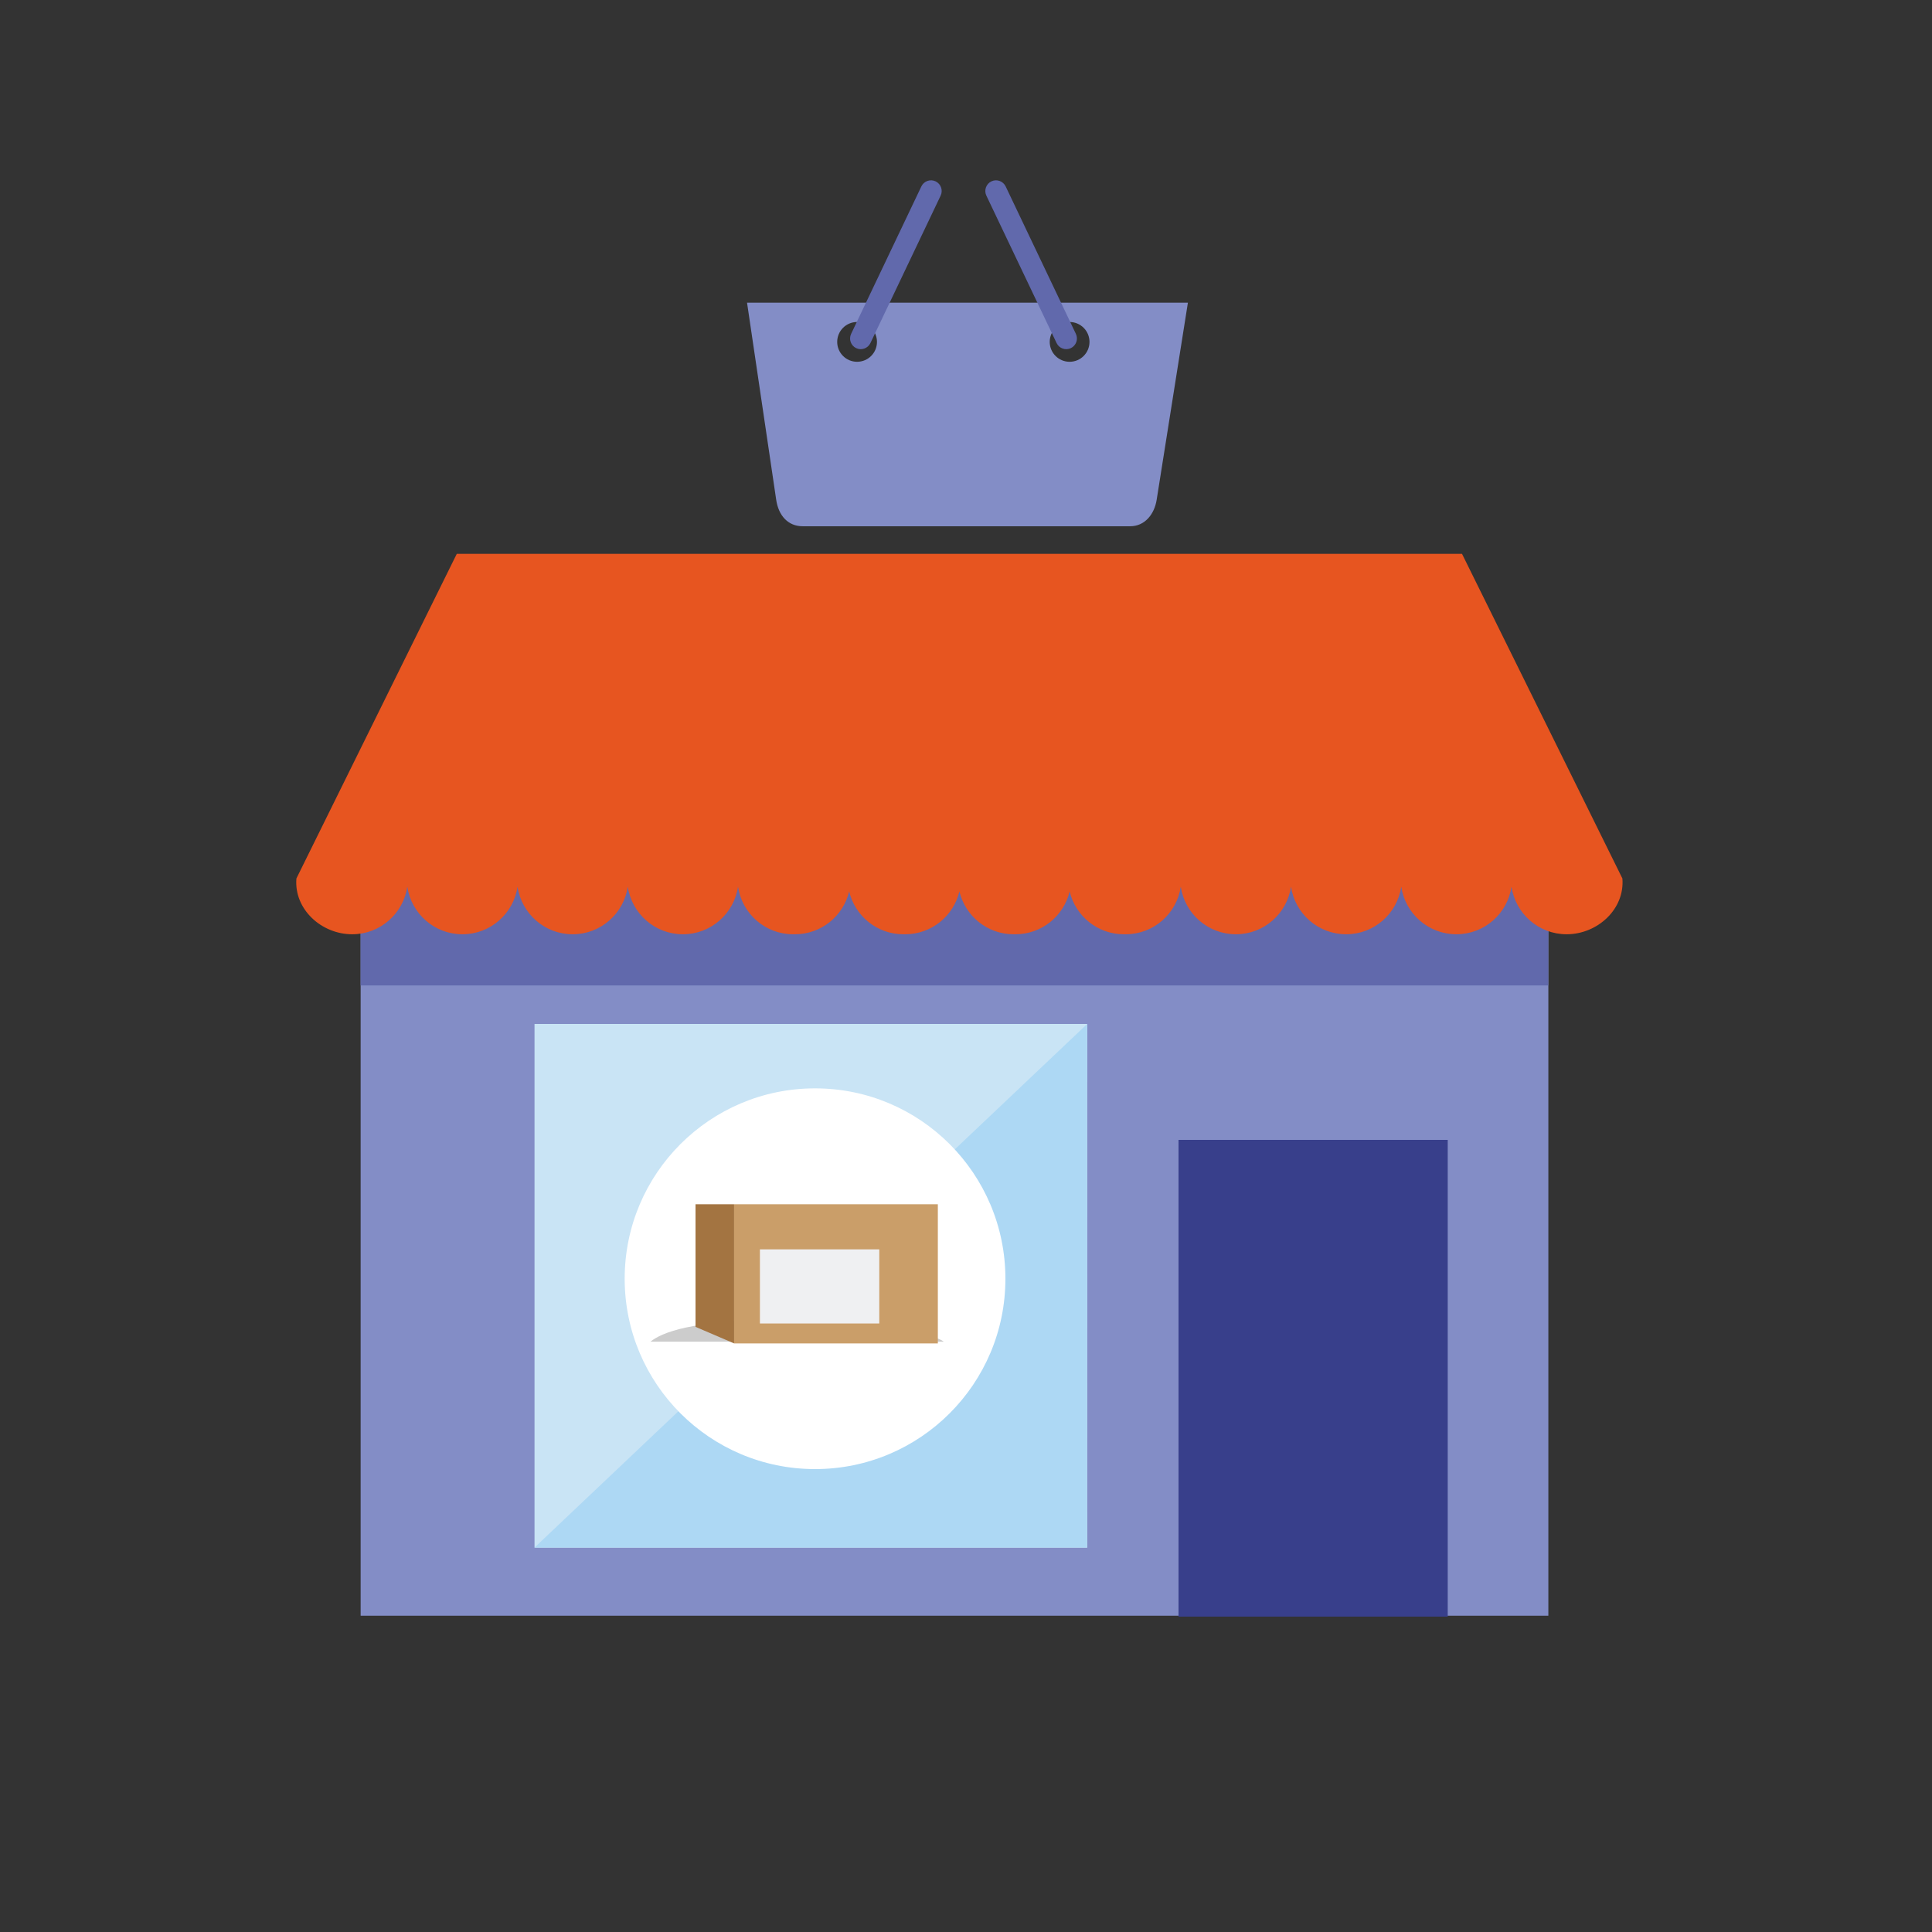 <svg width="300" height="300" viewBox="0 0 300 300" fill="none" xmlns="http://www.w3.org/2000/svg">
<rect x="0" y="0" width="300" height="300" fill="#333333" stroke="none"/>
<path fill-rule="evenodd" clip-rule="evenodd" d="M56 250.89H240.428V135H56V250.89Z" fill="#838DC6"/>
<path fill-rule="evenodd" clip-rule="evenodd" d="M83 240.32H168.821V159H83V240.32Z" fill="#C9E4F5"/>
<path fill-rule="evenodd" clip-rule="evenodd" d="M56 153.018H240.412V132H56V153.018Z" fill="#6169AC"/>
<path fill-rule="evenodd" clip-rule="evenodd" d="M251.925 136.41L251.922 136.403C251.919 136.396 251.913 136.383 251.901 136.362L227.021 86H179.552H118.399H70.93L46.05 136.362C46.038 136.382 46.032 136.395 46.029 136.402L46.025 136.41C45.63 141.178 49.904 145.072 54.688 145.072C59.039 145.072 62.63 141.859 63.246 137.68C63.862 141.859 67.453 145.072 71.805 145.072C76.157 145.072 79.749 141.859 80.364 137.679C80.98 141.859 84.572 145.072 88.924 145.072C93.275 145.072 96.866 141.859 97.482 137.679C98.097 141.859 101.689 145.072 106.041 145.072C110.392 145.072 113.984 141.859 114.599 137.679C115.215 141.859 118.807 145.072 123.158 145.072C123.206 145.072 123.252 145.066 123.299 145.066C123.346 145.066 123.391 145.072 123.439 145.072C127.53 145.072 130.95 142.233 131.857 138.42C132.765 142.233 136.185 145.072 140.276 145.072C140.323 145.072 140.369 145.066 140.416 145.066C140.464 145.066 140.51 145.072 140.556 145.072C144.648 145.072 148.068 142.233 148.976 138.42C149.883 142.233 153.302 145.072 157.393 145.072C157.441 145.072 157.487 145.066 157.534 145.066C157.581 145.066 157.627 145.072 157.674 145.072C161.765 145.072 165.186 142.233 166.093 138.42C167.001 142.233 170.42 145.072 174.512 145.072C174.559 145.072 174.605 145.066 174.651 145.066C174.699 145.066 174.745 145.072 174.792 145.072C179.143 145.072 182.735 141.859 183.351 137.679C183.966 141.859 187.558 145.072 191.91 145.072C196.261 145.072 199.853 141.859 200.468 137.68C201.084 141.859 204.676 145.072 209.027 145.072C213.38 145.072 216.97 141.859 217.586 137.679C218.202 141.859 221.793 145.072 226.145 145.072C230.496 145.072 234.088 141.859 234.704 137.679C235.319 141.859 238.911 145.072 243.262 145.072C248.047 145.072 252.32 141.178 251.925 136.41Z" fill="#E75520"/>
<path fill-rule="evenodd" clip-rule="evenodd" d="M166.088 56.177C164.382 56.177 163 54.795 163 53.089C163 51.383 164.382 50 166.088 50C167.794 50 169.176 51.383 169.176 53.089C169.176 54.795 167.794 56.177 166.088 56.177ZM133.088 56.177C131.382 56.177 130 54.795 130 53.089C130 51.383 131.382 50 133.088 50C134.794 50 136.176 51.383 136.176 53.089C136.176 54.795 134.794 56.177 133.088 56.177ZM116 47L120.526 77.593C120.887 80.074 122.373 81.718 124.651 81.718H175.484C177.762 81.718 179.252 79.862 179.609 77.593L184.458 47H116Z" fill="#838DC6"/>
<path fill-rule="evenodd" clip-rule="evenodd" d="M145.28 28.16C144.456 27.768 143.461 28.121 143.069 28.945L132.16 51.846C131.768 52.671 132.121 53.666 132.945 54.058C133.769 54.451 134.764 54.097 135.157 53.273L146.065 30.372C146.458 29.548 146.104 28.553 145.28 28.16Z" fill="#6169AC"/>
<path fill-rule="evenodd" clip-rule="evenodd" d="M153.945 28.16C154.769 27.768 155.764 28.121 156.157 28.945L167.064 51.846C167.458 52.671 167.104 53.666 166.28 54.058C165.456 54.451 164.461 54.097 164.069 53.273L153.16 30.372C152.768 29.548 153.121 28.553 153.945 28.16Z" fill="#6169AC"/>
<path fill-rule="evenodd" clip-rule="evenodd" d="M183 251.027H224.802V177H183V251.027Z" fill="#383F8B"/>
<path fill-rule="evenodd" clip-rule="evenodd" d="M168.812 191.993L168.804 240.305H83L168.817 159L168.812 191.993Z" fill="#ADD8F4"/>
<path fill-rule="evenodd" clip-rule="evenodd" d="M156.119 198.56C156.119 214.885 142.885 228.119 126.56 228.119C110.234 228.119 97 214.885 97 198.56C97 182.234 110.234 169 126.56 169C142.885 169 156.119 182.234 156.119 198.56Z" fill="white"/>
<path opacity="0.2" fill-rule="evenodd" clip-rule="evenodd" d="M101 208.338C102.733 206.917 107.474 205 120.552 205C133.631 205 144.813 206.917 146.547 208.338H101Z" fill="black"/>
<path fill-rule="evenodd" clip-rule="evenodd" d="M114 208.606H145.628V187H114V208.606Z" fill="#CA9E69"/>
<path fill-rule="evenodd" clip-rule="evenodd" d="M118 205.509H136.534V194H118V205.509Z" fill="#EFF0F2"/>
<path fill-rule="evenodd" clip-rule="evenodd" d="M108 206.035L113.993 208.604V187L108 187.003V206.035Z" fill="#A37441"/>
</svg>
